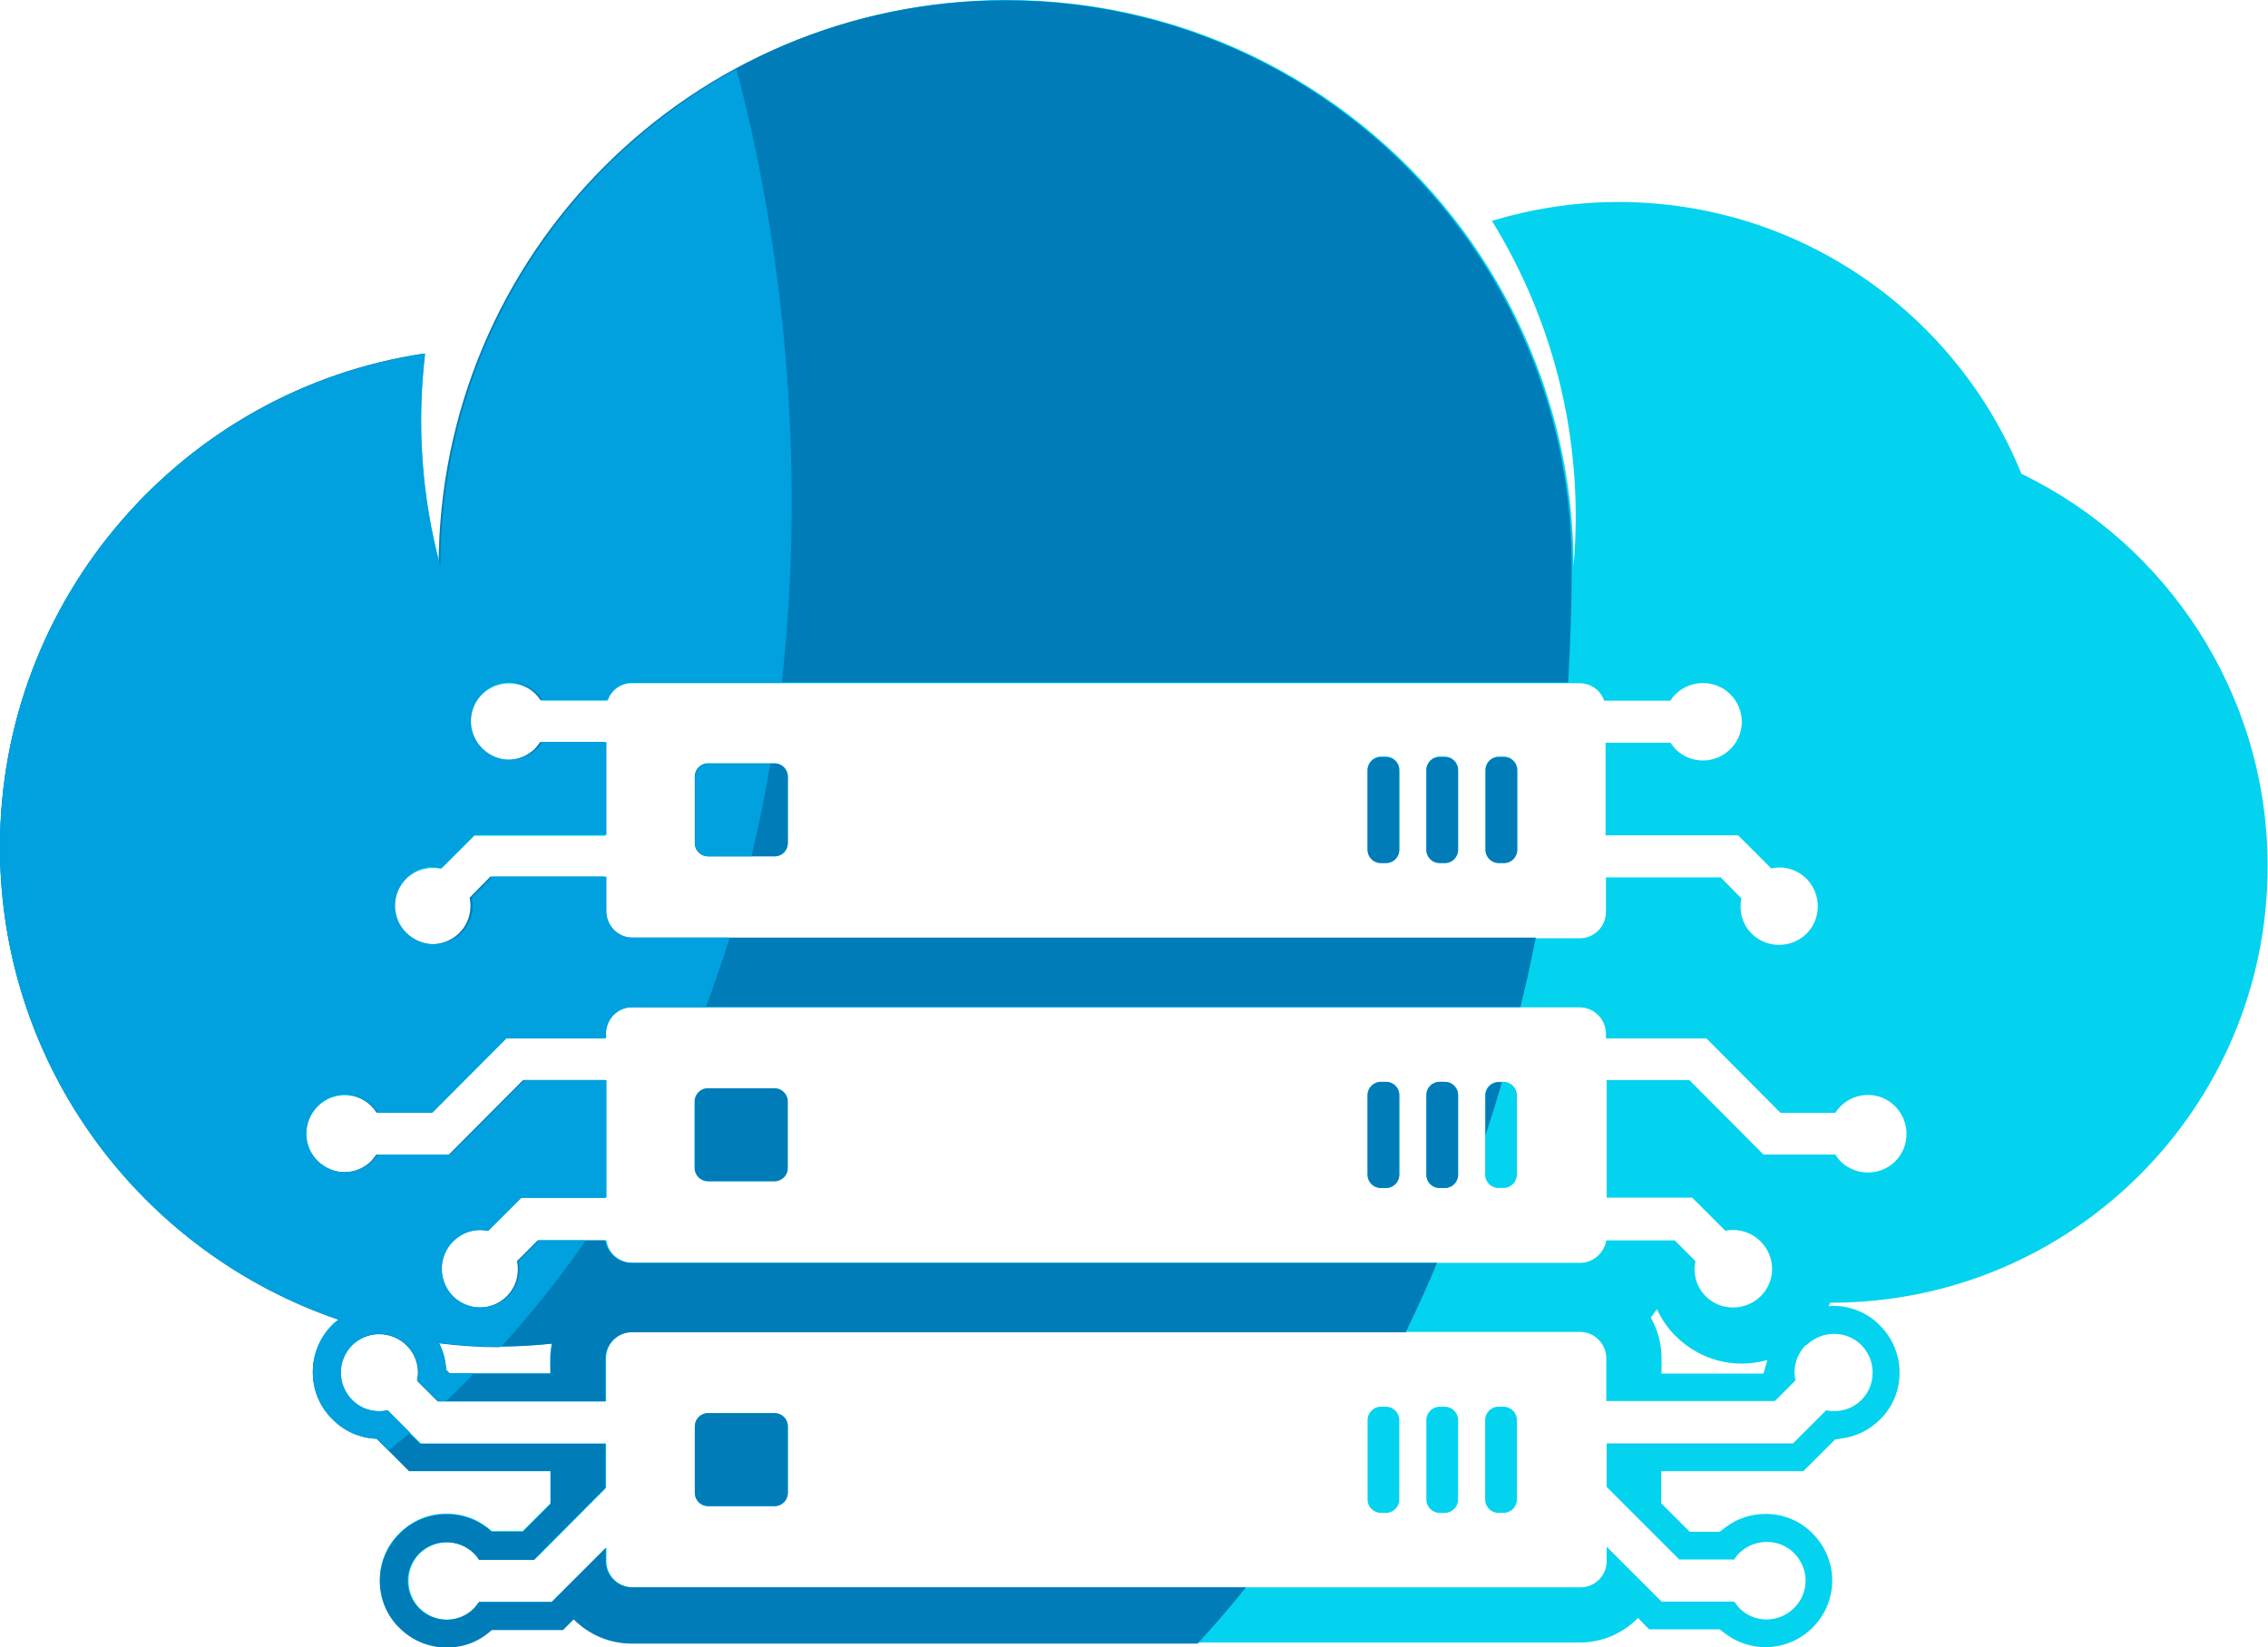 <?xml version="1.0" encoding="UTF-8"?> <svg xmlns="http://www.w3.org/2000/svg" id="Layer_2" data-name="Layer 2" width="63.65" height="46.24" viewBox="0 0 63.65 46.24"><defs><style> .cls-1 { fill: #03d3ee; } .cls-2 { fill: #007cb9; } .cls-3 { fill: #00a1de; } </style></defs><g id="Design"><g><path class="cls-1" d="m22.11,40.04v1.87c0,.2-.16.37-.37.37h-1.87c-.2,0-.37-.17-.37-.37v-1.87c0-.2.17-.37.37-.37h1.87c.2,0,.37.17.37.37Zm16.79-.55h-.15c-.2,0-.37.17-.37.37v2.24c0,.2.17.37.37.37h.15c.2,0,.37-.17.37-.37v-2.24c0-.2-.17-.37-.37-.37Zm1.65,0h-.15c-.2,0-.37.17-.37.37v2.24c0,.2.17.37.37.37h.15c.2,0,.37-.17.37-.37v-2.24c0-.2-.17-.37-.37-.37Zm-.15-15.27h.15c.2,0,.37-.17.37-.37v-2.24c0-.2-.17-.37-.37-.37h-.15c-.2,0-.37.17-.37.37v2.24c0,.2.17.37.37.37Zm-20.53-.18h1.87c.2,0,.37-.17.37-.37v-1.87c0-.2-.16-.37-.37-.37h-1.87c-.2,0-.37.17-.37.37v1.87c0,.2.17.37.37.37Zm22.19.18h.15c.2,0,.37-.17.37-.37v-2.24c0-.2-.17-.37-.37-.37h-.15c-.2,0-.37.17-.37.37v2.24c0,.2.17.37.37.37Zm-3.31,0h.15c.2,0,.37-.17.37-.37v-2.24c0-.2-.17-.37-.37-.37h-.15c-.2,0-.37.17-.37.37v2.24c0,.2.17.37.37.37Zm.15,6.15h-.15c-.2,0-.37.17-.37.37v2.24c0,.2.17.37.37.37h.15c.2,0,.37-.17.37-.37v-2.24c0-.2-.17-.37-.37-.37Zm1.65,0h-.15c-.2,0-.37.17-.37.37v2.24c0,.2.17.37.37.37h.15c.2,0,.37-.17.37-.37v-2.24c0-.2-.17-.37-.37-.37Zm1.65,9.12h-.15c-.2,0-.37.17-.37.37v2.24c0,.2.17.37.37.37h.15c.2,0,.37-.17.37-.37v-2.24c0-.2-.17-.37-.37-.37Zm-20.47-8.94h-1.87c-.2,0-.37.17-.37.37v1.87c0,.2.17.37.37.37h1.87c.2,0,.37-.17.37-.37v-1.87c0-.2-.16-.37-.37-.37Zm20.47-.18h-.15c-.2,0-.37.17-.37.37v2.24c0,.2.17.37.37.37h.15c.2,0,.37-.17.37-.37v-2.24c0-.2-.17-.37-.37-.37Zm9.16,6.2s-.02.07-.04.1c.04,0,.08-.01.12-.01.5,0,.97.19,1.32.55.35.35.55.82.55,1.32s-.19.97-.55,1.32c-.28.28-.63.46-1.01.52l-.25.04-.89.89h-3.99v.9l.8.8h.84l.2-.15c.32-.23.69-.35,1.09-.35.5,0,.97.19,1.32.55.35.35.55.82.55,1.32,0,.5-.2.97-.55,1.32-.35.35-.82.55-1.32.55-.39,0-.77-.12-1.09-.35l-.2-.15h-1.98s-.31-.32-.31-.32c-.42.43-1,.69-1.64.69h-26.6c-.64,0-1.21-.26-1.63-.68l-.3.3h-2c-.35.32-.79.5-1.27.5-.5,0-.97-.19-1.32-.55-.35-.35-.55-.82-.55-1.32,0-.5.19-.97.55-1.32.35-.35.82-.55,1.32-.55s.92.18,1.27.49h.87s.78-.78.78-.78v-.92h-3.97s-.91-.91-.91-.91c-.47-.02-.91-.21-1.24-.55-.35-.35-.55-.82-.55-1.32,0-.5.2-.97.55-1.32.05-.06.12-.1.18-.15C3.98,35.18,0,29.95,0,23.78c0-7.03,5.18-12.85,11.93-13.86-.23,1.95-.11,3.97.43,5.98C12.36,7.12,19.48,0,28.26,0c5.25,0,9.91,2.55,12.81,6.48,0,0,0,0,0,0,0,0,0,0,0,0,1.94,2.64,3.09,5.9,3.09,9.42.31-3.53-.56-6.89-2.29-9.7,1.13-.34,2.32-.53,3.55-.53,5.12,0,9.5,3.16,11.31,7.63,4.09,1.98,6.91,6.18,6.91,11.02,0,6.76-5.48,12.25-12.25,12.25,0,0-.02,0-.03,0ZM11.39,26.2c.42.42,1.11.42,1.54,0,.27-.27.37-.65.29-.99l.58-.58h3.2s0,.97,0,.97c0,.4.33.74.74.74h26.6c.4,0,.73-.33.73-.74v-.97h3.22s.58.59.58.59c-.07.35.02.72.29.99.42.42,1.11.42,1.54,0,.42-.42.42-1.11,0-1.54-.27-.27-.65-.37-.99-.29l-.93-.93h-3.72v-2.6h1.82c.04.06.09.12.14.18.42.42,1.11.43,1.54,0,.43-.42.43-1.11,0-1.54-.42-.42-1.11-.42-1.54,0-.05.05-.1.11-.14.18h-1.86c-.1-.29-.37-.49-.69-.49h-26.6c-.32,0-.59.21-.69.49h-1.84c-.04-.06-.09-.12-.14-.17-.43-.42-1.11-.42-1.54,0-.43.43-.42,1.11,0,1.54.42.43,1.11.42,1.54,0,.05-.06.1-.11.14-.18h1.8s0,2.6,0,2.6h-3.69s-.93.93-.93.93c-.35-.07-.72.02-.99.29-.42.42-.42,1.11,0,1.54Zm39.29,11.56c-.27.27-.37.65-.29.99l-.58.58h-4.73s0-1.2,0-1.2c0-.4-.33-.74-.73-.74h-26.6c-.41,0-.74.33-.74.74v1.21h-4.71s-.58-.59-.58-.59c.07-.35-.02-.72-.29-.99-.42-.42-1.11-.42-1.54,0-.43.42-.43,1.11,0,1.54.27.27.65.37.99.29l.93.93h5.2v1.25l-2.01,2.02h-1.54c-.04-.06-.09-.12-.14-.18-.42-.42-1.11-.42-1.54,0-.42.42-.42,1.11,0,1.54.43.42,1.11.42,1.54,0,.05-.06.1-.11.14-.18h2.04l1.52-1.52v.38c0,.4.33.73.74.73h26.6c.4,0,.73-.33.73-.73v-.41l1.54,1.54h2.04c.04.06.09.12.14.18.42.43,1.11.43,1.54,0,.43-.42.43-1.11,0-1.54-.42-.42-1.11-.42-1.54,0-.05.05-.1.11-.14.18h-1.54l-2.04-2.04v-1.22h5.23s.93-.93.93-.93c.35.07.72-.02.99-.29.42-.42.42-1.11,0-1.54-.42-.42-1.11-.42-1.54,0Zm-38.17.69l.1.1h2.83s0-.42,0-.42c0-.14.02-.28.04-.41-.48.05-.97.08-1.47.08-.57,0-1.14-.04-1.7-.11.12.23.19.49.2.75Zm34.12-.32v.43h2.86s.11-.38.11-.38c-.23.06-.47.1-.71.1-.71,0-1.37-.28-1.87-.78-.22-.22-.39-.47-.52-.75-.06.08-.11.16-.17.24.19.34.3.72.3,1.14Zm4.88-5.71c.04.06.09.12.14.18.43.42,1.12.42,1.54,0s.42-1.11,0-1.54c-.42-.43-1.11-.43-1.54,0-.05.05-.1.11-.14.18h-1.54s-2.08-2.09-2.08-2.09h-2.82v-.13c0-.4-.33-.74-.73-.74h-26.6c-.41,0-.74.33-.74.74v.13h-2.79s-2.08,2.09-2.08,2.09h-1.54c-.04-.06-.09-.12-.14-.18-.43-.42-1.11-.42-1.54,0-.42.43-.42,1.11,0,1.54.42.42,1.11.42,1.54,0,.05-.05.1-.11.14-.18h2.04s2.08-2.09,2.08-2.09h2.3s0,3.29,0,3.29h-2.38s-.93.93-.93.93c-.35-.07-.72.03-.99.3-.42.42-.42,1.11,0,1.54.42.42,1.11.42,1.54,0,.27-.27.37-.65.29-.99l.58-.58h1.9c.05.36.36.63.73.63h26.6c.37,0,.67-.28.73-.63h1.92s.58.58.58.58c-.07.35.02.72.29.99.42.42,1.11.42,1.54,0,.43-.42.43-1.11,0-1.54-.27-.27-.65-.37-.99-.3l-.93-.93h-2.4v-3.3h2.32s2.08,2.09,2.08,2.09h2.04Z"></path><g><path class="cls-2" d="m41.69,30.74v1.13c.16-.49.32-.99.46-1.49h-.09c-.2,0-.37.17-.37.37Z"></path><path class="cls-2" d="m34.97,44.56h-17.23c-.41,0-.74-.33-.74-.73v-.38l-1.52,1.52h-2.04c-.04.06-.09.12-.14.18-.43.43-1.11.43-1.54,0-.42-.42-.43-1.11,0-1.54.42-.42,1.11-.42,1.54,0,.05.05.1.11.14.18h1.54l2.01-2.02v-1.24h-5.2s-.93-.93-.93-.93c-.35.07-.73-.02-.99-.29-.42-.42-.42-1.11,0-1.54.42-.42,1.11-.42,1.54,0,.27.27.37.65.29.99l.58.58h4.71s0-1.2,0-1.2c0-.4.33-.74.74-.74h21.72c.31-.64.61-1.29.88-1.95h-22.61c-.37,0-.68-.28-.73-.63h-1.9s-.58.58-.58.58c.07.35-.02.72-.29.99-.42.42-1.11.42-1.54,0-.42-.42-.43-1.11,0-1.54.27-.27.65-.37.99-.3l.93-.93h2.38v-3.3h-2.3s-2.08,2.09-2.08,2.09h-2.04c-.04.06-.09.12-.14.18-.42.42-1.11.42-1.54,0-.43-.42-.43-1.11,0-1.54.42-.43,1.11-.43,1.54,0,.05.05.1.11.14.18h1.54s2.08-2.09,2.08-2.09h2.79v-.13c0-.4.33-.74.74-.74h24.96c.16-.64.3-1.29.43-1.95h-25.4c-.41,0-.74-.33-.74-.74v-.97h-3.2s-.58.59-.58.59c.07.35-.02.72-.29.99-.42.42-1.11.42-1.54,0-.43-.42-.43-1.11,0-1.54.27-.27.65-.37.99-.29l.93-.93h3.69v-2.6h-1.8c-.04.06-.09.12-.14.18-.42.42-1.11.43-1.54,0-.43-.42-.43-1.11,0-1.54.42-.42,1.11-.42,1.54,0,.05.05.1.11.14.18h1.84c.1-.29.37-.49.69-.49h26.32c.06-1.08.1-2.16.1-3.25,0-3.53-1.15-6.78-3.09-9.42,0,0,0,0,0,0,0,0,0,0,0,0-2.9-3.93-7.55-6.48-12.81-6.48-8.78,0-15.9,7.12-15.9,15.9-.54-2.01-.66-4.03-.43-5.98C5.18,10.93,0,16.75,0,23.78c0,6.16,3.98,11.39,9.51,13.27-.06.05-.12.09-.18.15-.35.35-.55.82-.55,1.32,0,.5.19.97.55,1.32.33.34.77.53,1.24.55l.91.91h3.97v.92l-.78.78h-.87c-.35-.32-.79-.49-1.27-.49-.5,0-.97.19-1.32.55-.35.35-.55.82-.55,1.32,0,.5.19.97.55,1.32.35.35.82.55,1.32.55s.92-.17,1.27-.49h2s.3-.3.3-.3c.42.42.99.68,1.63.68h15.88c.46-.5.91-1.02,1.34-1.56Zm-20.95-6.76c.5,0,.99-.03,1.47-.08-.02.13-.04.27-.04.41v.43h-2.83s-.1-.1-.1-.1c-.01-.26-.08-.52-.2-.75.56.07,1.12.11,1.7.11Z"></path><path class="cls-2" d="m40.4,21.25h.15c.2,0,.37.16.37.37v2.24c0,.2-.16.37-.37.37h-.15c-.2,0-.37-.16-.37-.37v-2.24c0-.2.16-.37.37-.37Z"></path><path class="cls-2" d="m40.4,30.37h.15c.2,0,.37.16.37.37v2.24c0,.2-.16.37-.37.37h-.15c-.2,0-.37-.16-.37-.37v-2.24c0-.2.16-.37.37-.37Z"></path><path class="cls-2" d="m42.06,21.25h.15c.2,0,.37.16.37.37v2.24c0,.2-.16.37-.37.37h-.15c-.2,0-.37-.16-.37-.37v-2.24c0-.2.16-.37.37-.37Z"></path><path class="cls-2" d="m19.87,39.67h1.87c.2,0,.37.16.37.37v1.87c0,.2-.16.37-.37.37h-1.87c-.2,0-.37-.16-.37-.37v-1.87c0-.2.16-.37.37-.37Z"></path><path class="cls-2" d="m19.87,30.55h1.87c.2,0,.37.17.37.37v1.87c0,.2-.16.37-.37.37h-1.87c-.2,0-.37-.16-.37-.37v-1.87c0-.2.16-.37.37-.37Z"></path><path class="cls-2" d="m19.87,21.43h1.87c.2,0,.37.17.37.37v1.87c0,.2-.16.37-.37.37h-1.87c-.2,0-.37-.16-.37-.37v-1.87c0-.2.16-.37.37-.37Z"></path><path class="cls-2" d="m38.75,21.25h.15c.2,0,.37.16.37.37v2.24c0,.2-.16.37-.37.37h-.15c-.2,0-.37-.16-.37-.37v-2.24c0-.2.17-.37.37-.37Z"></path><path class="cls-2" d="m38.75,30.37h.15c.2,0,.37.16.37.37v2.24c0,.2-.16.37-.37.37h-.15c-.2,0-.37-.16-.37-.37v-2.24c0-.2.17-.37.37-.37Z"></path></g><g><path class="cls-3" d="m10.87,39.59c-.35.07-.73-.02-.99-.29-.42-.42-.42-1.11,0-1.54.42-.42,1.11-.42,1.54,0,.27.27.37.65.29.99l.58.58h.23c.27-.25.53-.52.79-.78h-.69l-.1-.1c-.01-.26-.08-.52-.2-.75.56.07,1.12.11,1.7.11.01,0,.03,0,.04,0,.87-.95,1.66-1.95,2.38-2.99h-1.31l-.58.58c.07.35-.02.72-.29.99-.42.42-1.11.42-1.54,0-.42-.42-.43-1.11,0-1.54.27-.27.65-.37.99-.3l.93-.93h2.38v-3.3h-2.3s-2.08,2.09-2.08,2.09h-2.04c-.04.06-.09.12-.14.18-.42.42-1.11.42-1.54,0-.43-.42-.43-1.11,0-1.54.42-.43,1.11-.43,1.54,0,.05.05.1.11.14.18h1.54s2.08-2.09,2.08-2.09h2.79v-.13c0-.4.33-.74.74-.74h2.06c.24-.64.46-1.29.67-1.95h-2.72c-.41,0-.74-.33-.74-.74v-.97h-3.2s-.58.59-.58.59c.07.35-.02.72-.29.99-.42.42-1.11.42-1.54,0-.43-.42-.43-1.11,0-1.54.27-.27.65-.37.99-.29l.93-.93h3.69v-2.6h-1.8c-.04.06-.09.12-.14.18-.42.42-1.11.43-1.54,0-.43-.42-.43-1.11,0-1.54.42-.42,1.11-.42,1.54,0,.05.05.1.11.14.18h1.84c.1-.29.37-.49.69-.49h4.19c.7-6.23.01-12.39-1.27-17.22-4.95,2.7-8.31,7.94-8.31,13.97-.54-2.01-.66-4.03-.43-5.98C5.18,10.93,0,16.75,0,23.78c0,6.16,3.98,11.39,9.51,13.27-.06.05-.12.09-.18.15-.35.35-.55.82-.55,1.32,0,.5.19.97.55,1.32.33.34.77.53,1.24.55l.33.33c.21-.16.41-.33.61-.5l-.63-.63Z"></path><path class="cls-3" d="m19.51,21.8v1.87c0,.2.17.37.37.37h1.21c.21-.86.38-1.73.53-2.6h-1.73c-.2,0-.37.17-.37.37Z"></path></g></g></g></svg> 